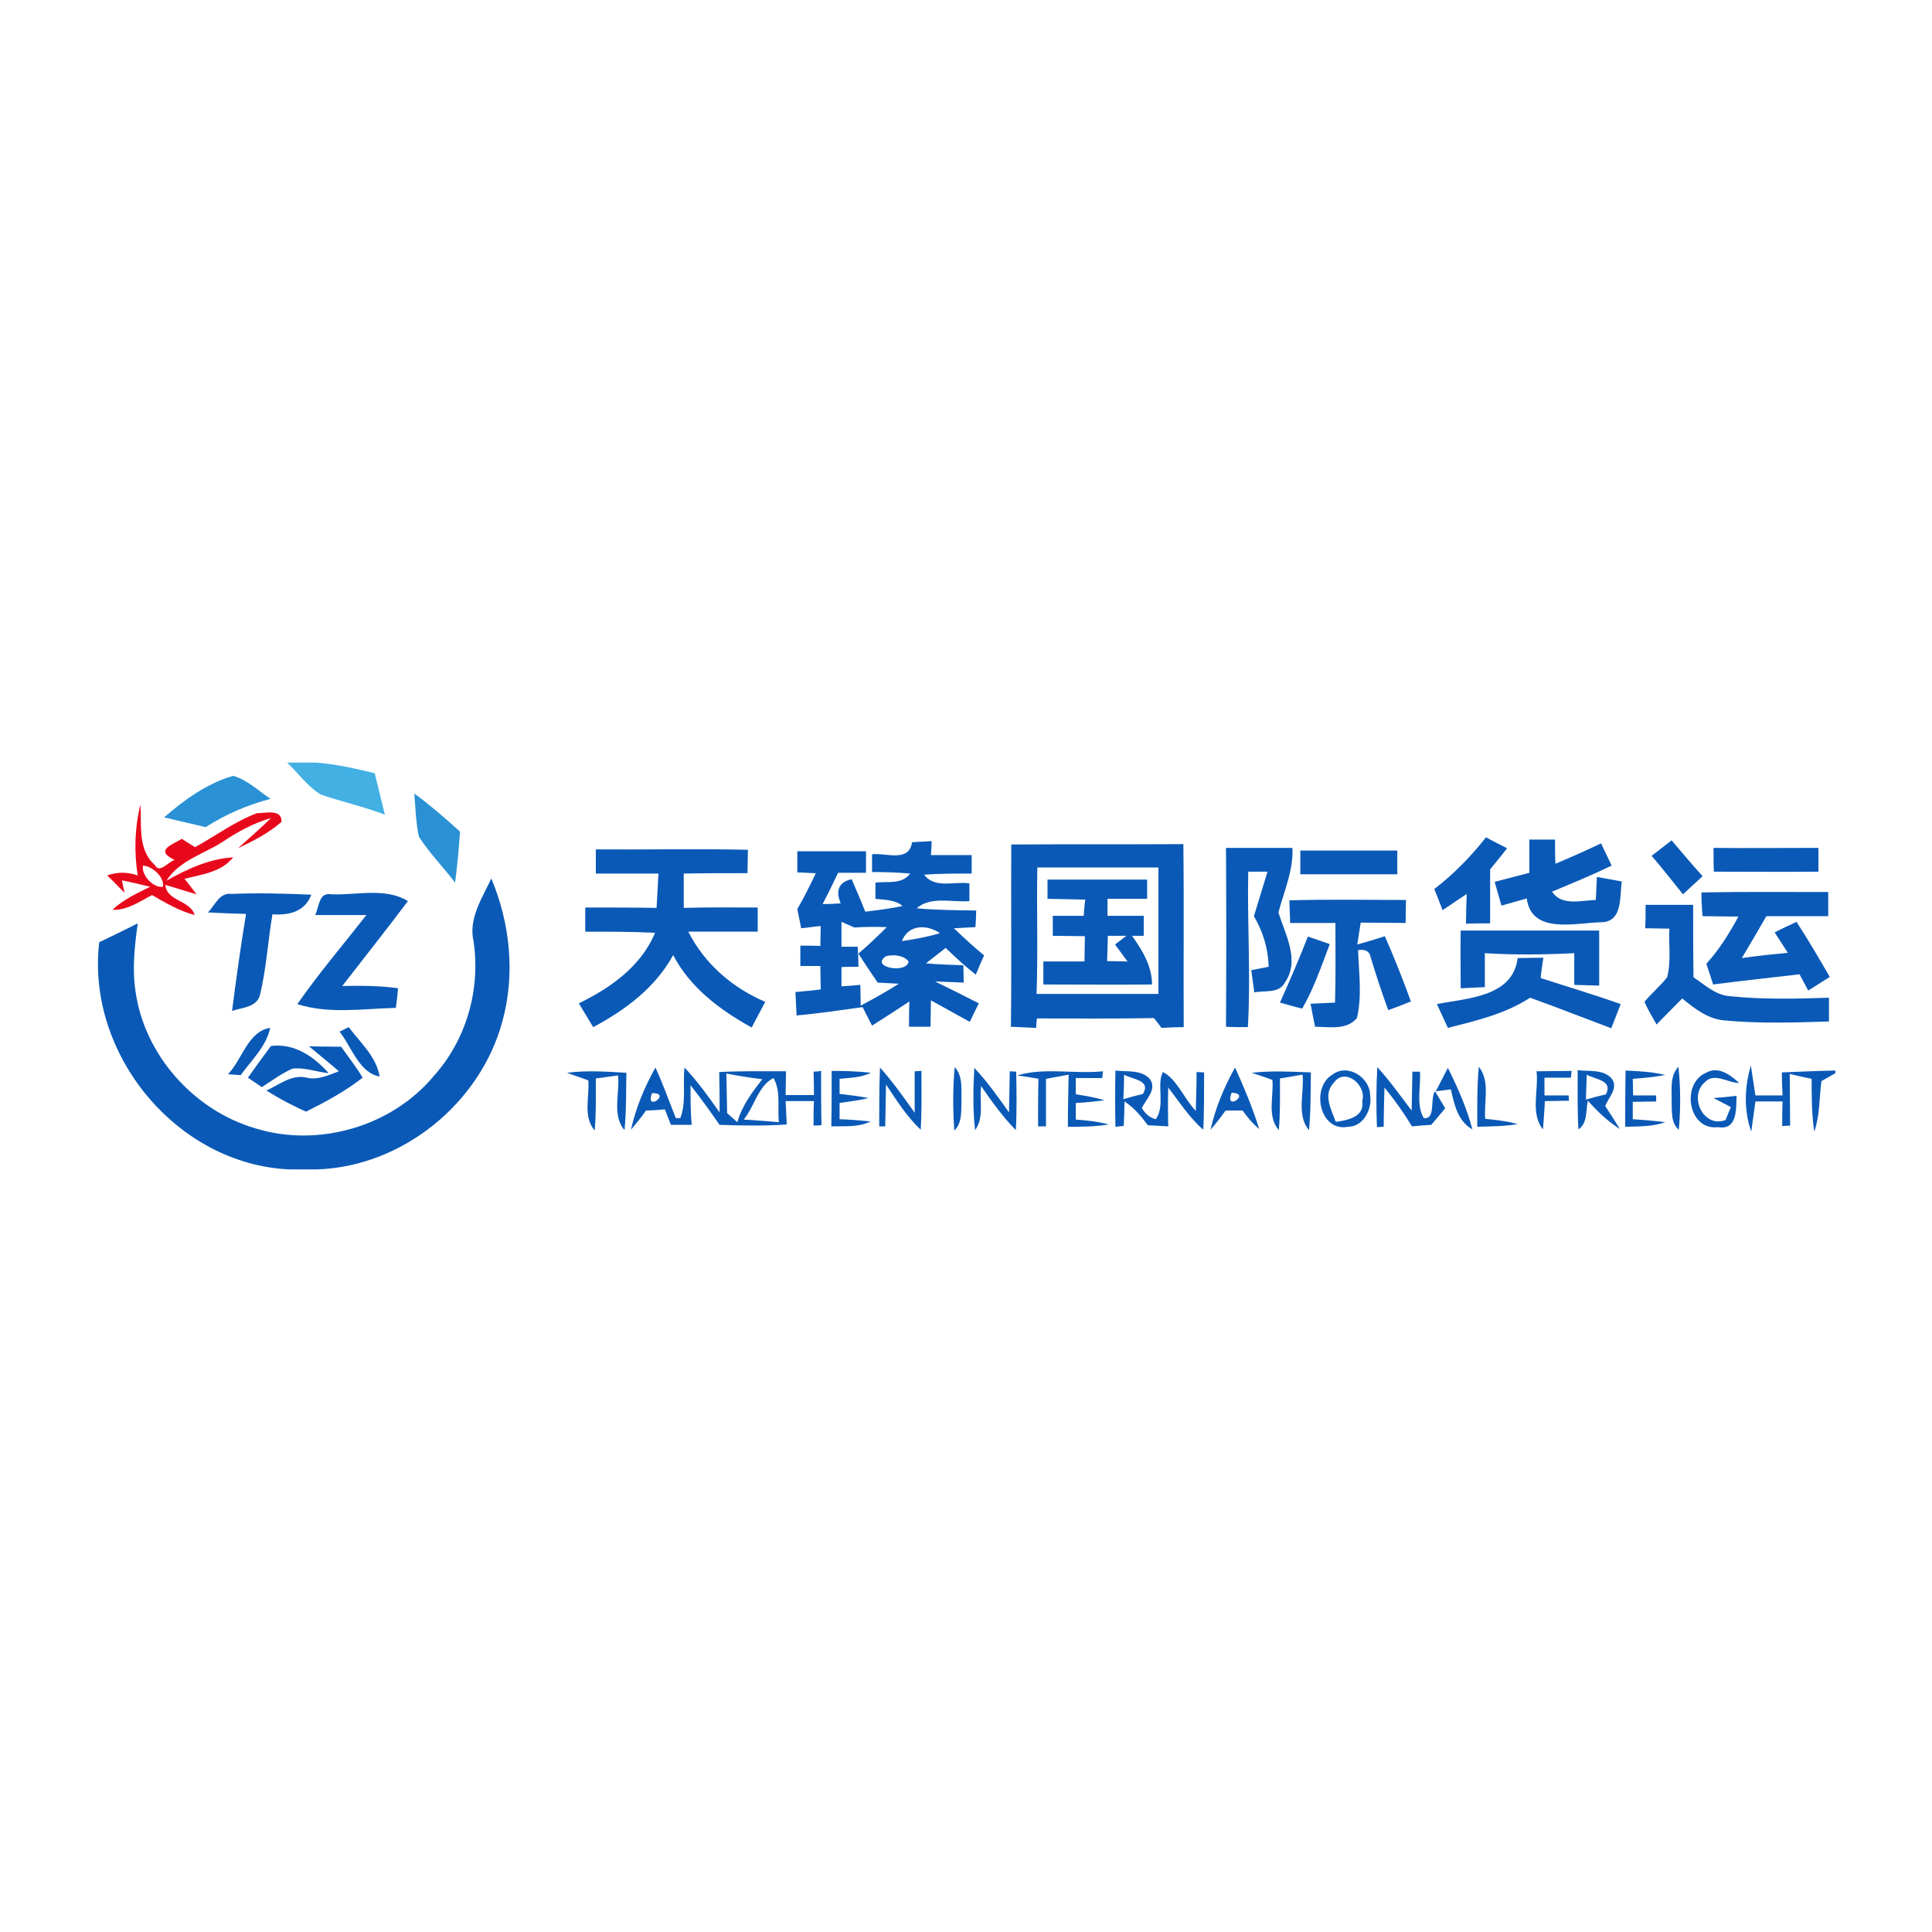 <?xml version="1.0" encoding="utf-8"?>
<!-- Generator: Adobe Illustrator 21.1.0, SVG Export Plug-In . SVG Version: 6.00 Build 0)  -->
<svg version="1.1" id="Layer_1" xmlns="http://www.w3.org/2000/svg" xmlns:xlink="http://www.w3.org/1999/xlink" x="0px" y="0px"
	 viewBox="0 0 512 512" style="enable-background:new 0 0 512 512;" xml:space="preserve">
<style type="text/css">
	.st0{fill:#FFFFFF;}
	.st1{fill:#42B0E3;}
	.st2{fill:#2991D4;}
	.st3{fill:#E7091B;}
	.st4{fill:#0A59B6;}
</style>
<rect y="0" class="st0" width="512" height="512"/>
<g id="_x23_42b0e3ff">
	<path class="st1" d="M76.1,202.1h7.7c5.3,0.4,10.4,1.6,15.5,2.8c0.9,3.7,1.8,7.3,2.7,11c-5.5-2.1-11.3-3.4-16.9-5.3
		C81.5,208.5,79.1,204.9,76.1,202.1z"/>
</g>
<g id="_x23_2991d4ff">
	<path class="st2" d="M61.8,205.6c3.8,1.1,6.7,4,9.9,6.1c-6.1,1.6-11.9,4.1-17.2,7.5c-3.7-0.9-7.4-1.7-11-2.6
		C48.9,211.9,54.9,207.6,61.8,205.6z"/>
	<path class="st2" d="M109.8,210.3c4.2,3.1,8.2,6.5,12.1,10.1c-0.3,4.5-0.7,9-1.3,13.5c-3.1-4.1-6.8-7.8-9.6-12.2
		C110.2,217.9,110.1,214.1,109.8,210.3z"/>
</g>
<g id="_x23_e7091bff">
	<path class="st3" d="M36.5,232c-1-6.3-0.8-12.6,0.7-18.8c0.4,5.4-0.8,11.9,3.8,16c1.3,2.5,3.6-0.9,5.3-1.3c-5.5-2.6-0.7-4,1.9-5.6
		c0.9,0.6,2.6,1.7,3.5,2.2c5.5-3,10.5-6.8,16.4-9c2.2,0,6.7-1.2,6.5,2.3c-3.4,3-7.4,5-11.5,7c2.9-2.7,5.9-5.2,8.7-8
		c-4.5,1.3-8.6,3.5-12.5,6.1c-5.1,3.4-11.7,5-15.2,10.5c5.5-3.1,11.3-5.8,17.7-6.2c-3.2,4-8.3,4.5-12.9,5.7c0.8,1,2.4,3,3.2,4.1
		c-2.8-0.8-5.5-1.7-8.3-2.5c0.5,4.5,6.5,3.9,7.8,8c-4.1-1.1-7.7-3.2-11.3-5.3c-3.3,1.7-6.6,4.1-10.5,3.9c2.9-2.7,6.5-4.4,10-6.1
		c-2.5-0.6-5-1.2-7.5-1.7c0.2,0.8,0.5,2.5,0.7,3.3c-1.5-1.5-3-3.1-4.6-4.6C31.2,231,33.9,231.1,36.5,232 M37.9,229.4
		c-0.5,2.5,2.7,6,5.3,5.6C43.6,232.4,40.3,229.5,37.9,229.4z"/>
</g>
<g id="_x23_0a59b6ff">
	<path class="st4" d="M393.8,221.9c1.8,1,3.7,1.9,5.6,2.9c-1.5,1.9-3,3.8-4.5,5.6c0,4.8,0,9.5,0,14.3c-1.6,0-4.8,0-6.4,0.1
		c0-2.6,0.1-5.2,0.2-7.9c-2.1,1.4-4.3,2.9-6.4,4.3c-0.7-1.9-1.5-3.8-2.2-5.6C385.2,231.7,389.8,227,393.8,221.9z"/>
	<path class="st4" d="M405.3,222.5c2.3,0,4.5,0,6.8,0c0,2.1,0,4.3,0.1,6.4c4.1-1.7,8.1-3.5,12.1-5.4c0.9,2,1.9,3.9,2.8,5.9
		c-5.2,2.5-10.5,4.7-15.8,6.9c2.6,3.9,7.7,2.3,11.6,2.2c0.1-2,0.2-4.1,0.3-6.1c1.7,0.3,4.9,0.9,6.6,1.2c-0.6,3.9,0.3,10.6-5.3,10.8
		c-6.8,0.1-18.6,3.4-19.9-6.3c-2.2,0.6-4.5,1.3-6.7,1.9c-0.6-2.1-1.2-4.2-1.8-6.3c3.1-0.8,6.1-1.6,9.2-2.4
		C405.3,228.3,405.3,225.4,405.3,222.5z"/>
	<path class="st4" d="M241.7,223.2c1.3-0.1,3.9-0.2,5.2-0.3c0,0.9-0.1,2.8-0.2,3.7c3.6,0,7.2,0,10.8,0c0,1.2,0,3.7,0,4.9
		c-4.2,0-8.4,0-12.6,0.3c2.8,3.8,8,1.7,12,2.3c0,1.2,0,3.5,0,4.7c-4.6,0.4-10.1-1.4-14,1.9c5.2,0.5,10.5,0.5,15.8,0.6
		c0,1.1-0.1,3.3-0.2,4.4c-1.4,0.1-4.3,0.2-5.7,0.3c2.6,2.5,5.2,4.9,8,7.2c-0.8,1.7-1.5,3.4-2.2,5.1c-2.8-2.2-5.4-4.6-8-7.1
		c-1.7,1.4-3.5,2.7-5.2,4.1c3.3,0.3,6.6,0.4,9.9,0.5c0,1.2,0.1,3.5,0.1,4.6c-2.5-0.1-5-0.2-7.6-0.3c3.9,1.9,7.7,3.8,11.6,5.8
		c-0.8,1.6-1.6,3.2-2.4,4.9c-3.4-1.9-6.9-3.8-10.3-5.7c0,2.3-0.1,4.7-0.1,7c-1.4,0-4.2,0-5.7,0c0-2.2,0-4.5,0.1-6.7
		c-3.3,2.2-6.6,4.3-9.9,6.4c-0.8-1.6-1.7-3.3-2.5-4.9c-5.8,0.8-11.7,1.7-17.5,2.2c-0.1-2.1-0.2-4.1-0.3-6.2c2.3-0.2,4.5-0.4,6.7-0.7
		c0-2.1-0.1-4.1-0.1-6.2c-1.3,0-4,0-5.3,0c0-1.4,0-4.1,0-5.4c1.3,0,4,0,5.3,0.1c0-1.3,0.1-4,0.1-5.3c-1.3,0.1-3.9,0.5-5.2,0.6
		c-0.2-1.3-0.8-3.9-1-5.1c1.8-3.1,3.4-6.3,4.9-9.5c-1.2,0-3.7-0.2-4.9-0.2c0-1.4,0-4.2,0-5.6c6,0,12.1,0,18.2,0c0,1.4,0,4.2,0,5.7
		c-2.5,0-4.9,0-7.4,0c-1.3,2.8-2.7,5.6-4.1,8.3c1.2,0,3.6-0.1,4.8-0.2c-1.3-3.1-0.8-5.6,2.9-6.4c1.2,2.9,2.5,5.7,3.6,8.6
		c3.3-0.4,6.6-0.8,9.9-1.5c-2-1.7-4.7-1.6-7.2-1.9c0-1.1,0-3.2,0-4.3c3.1-0.4,7,0.6,9.2-2.4c-3.3-0.3-6.7-0.4-10.1-0.4
		c0-1.2,0-3.5,0-4.7C234.7,225.9,240.9,228.7,241.7,223.2 M223,244.3c0,2.2,0,4.4,0,6.6c1.1,0,3.2,0,4.3,0c0.1,1.3,0.2,4,0.2,5.3
		c-1.1,0-3.4,0-4.5,0.1c0,1.3,0,3.9,0,5.1c1.3-0.1,3.8-0.3,5-0.4c0,1.4,0.1,4.2,0.1,5.5c3.4-1.8,6.8-3.7,10.1-5.8
		c-1.4-0.1-4.2-0.2-5.6-0.3c-1.7-2.5-3.5-5.1-5.1-7.7c2.6-2.2,5.1-4.6,7.5-7c-2.9-0.1-5.7-0.1-8.6,0.1
		C225.6,245.4,223.9,244.7,223,244.3 M239,249.4c3.4-0.5,6.8-1.1,10.1-2.1C245.6,244.9,240.7,245,239,249.4 M234.8,253.4
		c-4.4,2.9,5.5,4.8,6,1.4C239.4,253.1,236.8,252.9,234.8,253.4z"/>
	<path class="st4" d="M268,223.8c15.2-0.1,30.4,0,45.6-0.1c0.2,16.2,0,32.3,0.1,48.5c-1.5,0-4.5,0.1-5.9,0.2c-0.5-0.7-1.5-2-2-2.6
		c-10.3,0.2-20.6,0.1-31,0.1c-0.1,0.6-0.2,1.9-0.2,2.5c-2.2-0.1-4.5-0.2-6.7-0.3C268.1,256,267.9,239.9,268,223.8 M274.7,263.4
		c10.8,0,21.5,0,32.3,0c0-11.2,0-22.4,0-33.5c-10.7,0-21.4,0-32.1,0C274.7,241,275.1,252.2,274.7,263.4z"/>
	<path class="st4" d="M437.7,226.8c1.8-1.4,3.5-2.7,5.3-4.1c2.7,3.2,5.4,6.4,8.2,9.5c-1.7,1.6-3.5,3.2-5.2,4.8
		C443.3,233.6,440.6,230.2,437.7,226.8z"/>
	<path class="st4" d="M157.9,225.1c13.4,0.1,26.9-0.2,40.3,0.1c0,2.1-0.1,4.2-0.1,6.2c-5.6,0-11.3,0-16.9,0.1c0,3,0,6.1,0,9.1
		c6.5-0.2,13.1-0.1,19.6-0.1c0,1.6,0,4.8,0,6.4c-6.1,0-12.3,0-18.4,0c4.3,8.5,11.7,14.9,20.4,18.6c-1.2,2.3-2.4,4.5-3.6,6.8
		c-8.3-4.6-16.3-10.5-20.8-19.2c-4.7,8.6-12.7,14.6-21.2,19.1c-1.3-2.1-2.5-4.2-3.8-6.3c8.4-4.1,16.5-9.8,20.2-18.7
		c-6.2-0.3-12.4-0.3-18.5-0.3c0-1.6,0-4.8,0-6.4c6.3,0,12.6,0,18.9,0.1c0.2-3,0.3-6.1,0.5-9.1c-5.5,0-11,0-16.6,0
		C157.9,229.3,157.9,227.2,157.9,225.1z"/>
	<path class="st4" d="M324.9,224.7c5.9,0,11.7,0,17.6,0c0.3,6-2.2,11.4-3.7,17.1c1.8,5.9,5.8,12.7,1.7,18.6c-1.6,3-5.4,2-8.1,2.6
		c-0.2-1.5-0.6-4.4-0.8-5.9c1.2-0.2,3.5-0.7,4.6-0.9c-0.1-4.8-1.5-9.3-3.9-13.4c1.2-3.9,2.4-7.8,3.6-11.8c-1.3,0-3.9,0-5.1,0
		c-0.3,13.7,0.7,27.5-0.1,41.2c-1.9,0-3.9,0-5.8-0.1C325,256.4,325,240.6,324.9,224.7z"/>
	<path class="st4" d="M454.1,224.7c9.2,0.1,18.5,0,27.8,0c0,1.6,0,4.7,0,6.3c-9.2,0.1-18.5,0-27.7,0
		C454.1,229.5,454.1,226.3,454.1,224.7z"/>
	<path class="st4" d="M344.6,225.4c8.6,0,17.1,0,25.7,0c0,1.6,0,4.7,0,6.3c-8.6,0-17.1,0-25.7,0C344.6,230.1,344.6,227,344.6,225.4z
		"/>
	<path class="st4" d="M277.6,233.1c8.8,0,17.6,0,26.4,0c0,1.3,0,3.8,0,5.1c-3.5,0-7,0-10.5,0c0,1.1,0,3.4,0,4.5c3.2,0,6.4,0,9.6,0
		c0,1.3,0,4,0,5.3c-0.8,0-2.4,0-3.1,0c2.7,3.8,5.3,8,5.3,12.9c-9.6,0.1-19.2,0-28.8,0c0-1.5,0-4.6,0-6.1c3.6,0,7.2,0,10.9,0
		c0-2.2,0.1-4.4,0.1-6.7c-2.8,0-5.7-0.1-8.5-0.1c0-1.3,0-4,0-5.3c2.7,0,5.5,0,8.2,0c0.1-1.4,0.2-2.9,0.4-4.3
		c-3.3-0.1-6.7-0.1-10-0.2C277.6,236.9,277.6,234.4,277.6,233.1 M293.6,248c-0.1,2.2-0.1,4.5-0.2,6.7c1.8,0,3.6,0.1,5.4,0.1
		c-0.8-1.1-2.5-3.4-3.3-4.5c0.8-0.6,2.2-1.7,3-2.3C297.2,248,294.8,248,293.6,248z"/>
	<path class="st4" d="M125.5,249.5c-1.4-6.1,2.3-11.5,4.7-16.7c5,11.9,6.4,25.5,2.9,38c-5.9,21.7-26.6,38.4-49.1,39.1h-7.4
		c-29.9-1.4-53.8-30.7-50.3-60.2c3.4-1.6,6.8-3.3,10.2-5c-0.8,5.9-1.5,11.9-0.6,17.9c2.3,16.9,15.4,31.6,31.7,36.4
		c16.7,5.2,36.2-0.4,47.4-13.9C123.6,275.5,127.4,262.2,125.5,249.5z"/>
	<path class="st4" d="M55.1,241.8c1.9-1.9,3.1-5.4,6.3-4.9c7-0.3,14.1-0.1,21.1,0.2c-1.7,4.5-5.8,5.5-10.3,5.2
		c-1.2,7.1-1.6,14.3-3.3,21.4c-0.9,3.3-4.8,3.3-7.4,4.2c1.1-8.6,2.3-17.2,3.7-25.7C61.9,242.1,58.5,242,55.1,241.8z"/>
	<path class="st4" d="M83.5,242.5c1.1-2,0.9-6.1,4.2-5.5c6.7,0.3,14.4-1.9,20.4,1.8c-5.7,7.6-11.6,15-17.4,22.5
		c5-0.1,9.9-0.1,14.8,0.6c-0.1,1.3-0.4,3.9-0.6,5.2c-8.7,0.2-17.7,1.7-26.1-1c5.7-8.2,12.2-15.8,18.3-23.6
		C92.6,242.5,88.1,242.5,83.5,242.5z"/>
	<path class="st4" d="M450.9,236.5c11.2-0.2,22.4-0.1,33.6-0.1c0,2.1,0,4.3,0,6.4c-5.5,0-11,0-16.4,0c-2.1,3.7-4.3,7.4-6.5,11.1
		c4.1-0.6,8.1-1,12.2-1.4c-1.2-1.8-2.3-3.6-3.5-5.4c1.9-1,3.9-1.9,5.8-2.8c3.1,4.8,6,9.7,8.8,14.6c-1.9,1.2-3.8,2.4-5.7,3.6
		c-0.6-1.1-1.7-3.2-2.3-4.3c-7.6,0.9-15.3,1.7-22.9,2.7c-0.6-1.8-1.2-3.7-1.8-5.5c3.4-3.7,6.1-8.1,8.5-12.5c-3.2,0-6.4-0.1-9.5-0.1
		C451,240.7,450.9,238.6,450.9,236.5z"/>
	<path class="st4" d="M341.7,238.6c10.3-0.3,20.6-0.1,30.9-0.1c0,2.1-0.1,4.1-0.1,6.1c-4,0-7.9-0.1-11.9-0.1
		c-0.2,1.4-0.7,4.3-0.9,5.8c2.5-0.7,4.9-1.4,7.3-2.2c2.5,5.7,4.8,11.5,6.9,17.3c-2,0.8-4,1.6-6,2.3c-1.8-4.9-3.4-9.8-4.9-14.8
		c-0.6-1.2-1.9-1.3-3.1-1.1c0.2,5.9,1.1,12.1-0.3,18c-2.8,3.3-7.4,2.3-11.1,2.3c-0.4-2-0.8-4.1-1.2-6.1c2.2-0.1,4.3-0.2,6.5-0.3
		c0.2-7,0.1-14.1,0.1-21.1c-4,0-8,0-12,0C341.9,243.1,341.7,240.1,341.7,238.6z"/>
	<path class="st4" d="M436.1,239.8c4.2,0,8.4,0,12.6,0c0,6.4,0,12.8,0.1,19.2c3,2,5.8,4.7,9.6,5c8.7,0.9,17.6,0.7,26.3,0.4
		c0,2.1,0,4.2,0,6.3c-9.3,0.3-18.6,0.6-27.9-0.3c-4.3-0.4-7.8-3.2-11-5.8c-2.3,2.3-4.5,4.6-6.8,6.9c-1.1-2-2.3-3.9-3.2-6
		c1.9-2.3,4.2-4.2,6-6.5c1.1-4.2,0.4-8.6,0.6-12.9c-2.1,0-4.3-0.1-6.4-0.1C436.1,244,436.1,241.9,436.1,239.8z"/>
	<path class="st4" d="M387.1,246.6c12.2,0,24.5,0,36.7,0c0,4.9,0,9.7,0,14.6c-2.2-0.1-4.4-0.1-6.6-0.2c0-2.8,0-5.6,0-8.4
		c-7.9,0.4-15.8,0.5-23.7,0c0,3,0,6,0,9c-1.6,0.1-4.8,0.2-6.4,0.3C387.1,256.8,387,251.7,387.1,246.6z"/>
	<path class="st4" d="M339.2,265.7c2.6-5.8,5.1-11.6,7.4-17.5c1.4,0.5,4.3,1.5,5.8,2c-2.2,5.8-4.2,11.7-7.3,17.1
		C343,266.8,341.1,266.2,339.2,265.7z"/>
	<path class="st4" d="M402.2,253.9c2.3,0,4.5-0.1,6.8-0.1c-0.2,1.3-0.6,4-0.7,5.4c7.1,2.3,14.2,4.4,21.2,6.9
		c-0.8,2.1-1.7,4.3-2.5,6.4c-7.2-2.7-14.3-5.5-21.5-8.1c-6.6,4.3-14.3,6.1-21.8,8c-1-2.1-1.9-4.2-2.9-6.3
		C388.7,264.5,400.9,264.3,402.2,253.9z"/>
	<path class="st4" d="M60.4,284.7c3.8-3.9,5.3-11.4,11.2-12.3c-1,4.9-5,8.6-7.8,12.5C62.9,284.9,61.2,284.7,60.4,284.7z"/>
	<path class="st4" d="M90,273.4c0.6-0.3,1.8-0.9,2.4-1.2c3.1,4.1,7.4,7.9,8.2,13.1C95.2,284.3,93.2,277.5,90,273.4z"/>
	<path class="st4" d="M71.8,277.2c6.2-0.8,11.4,2.8,15.3,7.2c-3.2-0.3-6.4-1.6-9.6-1.2c-2.9,1.3-5.5,3.2-8.1,4.9
		c-0.9-0.6-2.8-1.9-3.7-2.5C67.7,282.8,69.7,280,71.8,277.2z"/>
	<path class="st4" d="M81.9,277.3c2.8,0,5.7,0.1,8.5,0.1c1.9,2.7,4,5.3,5.7,8.2c-4.6,3.6-9.8,6.4-15,9c-3.6-1.6-7.2-3.5-10.5-5.6
		c3.4-1.5,6.7-4.4,10.7-3.4c3,0.7,5.8-0.7,8.5-1.7C87.2,281.6,84.5,279.5,81.9,277.3z"/>
	<path class="st4" d="M150.3,284.3c5.2-0.7,10.4-0.3,15.7,0c-0.1,5.1,0,10.2-0.5,15.2c-3.4-4-1.2-9.8-1.7-14.5
		c-1.5,0.2-4.5,0.6-5.9,0.8c0,4.6,0.1,9.2-0.3,13.8c-3.2-3.7-1.3-9-1.7-13.3C154,285.6,152.1,285,150.3,284.3z"/>
	<path class="st4" d="M167.2,299.4c1.3-5.8,3.6-11.3,6.5-16.5c2,4.4,3.6,8.9,5.4,13.4c0.3,0,0.9,0,1.2,0c1.6-4.2,0.6-8.9,1.1-13.4
		c3.5,3.7,6.4,7.8,9.3,11.9c0-3.5,0-7.1-0.1-10.7c5.9-0.3,11.8-0.2,17.7-0.2c0,2.1-0.1,4.2-0.1,6.3c2.5,0,5,0,7.5,0
		c0-2.1,0-4.1-0.1-6.2c0.5,0,1.5-0.1,2-0.2c0,4.8,0,9.6,0.1,14.4c-0.5,0-1.6,0.1-2.1,0.1c0-2.2,0-4.3,0.1-6.5c-2.5,0-5,0-7.5,0
		c0.1,2.1,0.2,4.1,0.3,6.2c-5.9,0.4-11.9,0.3-17.8,0.1c-2.5-3.6-5-7.1-7.7-10.5c0,3.5,0,7,0.3,10.5c-1.8,0-3.7,0-5.5,0
		c-0.4-1-1.2-3.1-1.6-4.1c-1.2,0.1-3.7,0.3-5,0.3C169.9,296.2,168.5,297.8,167.2,299.4 M192.5,284.5c0.1,3.5,0.1,7,0.2,10.5
		c0.9,0.8,1.8,1.6,2.7,2.4c1.2-4.3,3.9-7.9,6.6-11.4C198.7,285.6,195.6,285.1,192.5,284.5 M197.1,296.7c3.1,0.2,6.2,0.4,9.3,0.7
		c-0.4-3.9,0.6-8.1-1.4-11.7C201,287.6,199.9,293.3,197.1,296.7 M172.8,289.7C170.8,294.9,178.2,289.6,172.8,289.7z"/>
	<path class="st4" d="M220.4,283.8c3.5,0,6.9,0.1,10.4,0.5c-2.6,1.3-5.5,1.3-8.3,1.6c0,1,0,3,0,4c2.6,0.3,5.2,0.6,7.7,1.1
		c-2.5,0.6-5.1,0.9-7.7,1.3c0,1.1,0,3.3,0,4.3c2.7,0.1,5.5,0.3,8.2,0.6c-3.2,1.6-6.9,1.2-10.4,1.3
		C220.4,293.6,220.4,288.7,220.4,283.8z"/>
	<path class="st4" d="M233.2,282.9c3.4,3.8,6.3,7.9,9.2,12c0-3.7,0-7.4,0-11l1.8-0.1c0,5.2,0.1,10.4-0.2,15.6
		c-3.7-3.5-6.4-7.8-9.2-12c-0.1,3.7-0.1,7.4-0.2,11.1l-1.6,0C233,293.3,233,288.1,233.2,282.9z"/>
	<path class="st4" d="M253,282.8c2.3,2.5,1.7,6,1.8,9.1c-0.1,2.7,0.2,5.7-1.9,7.7C252.5,294,252.5,288.3,253,282.8z"/>
	<path class="st4" d="M258.2,283c3.4,3.6,6.3,7.7,9.2,11.8c0.1-3.6,0.1-7.3,0.2-10.9l1.7,0.1c0.1,5.2,0.2,10.4-0.1,15.5
		c-3.5-3.6-6.4-7.6-9.2-11.7c-0.5,3.9,0.9,8.3-1.6,11.7C257.8,294,257.9,288.5,258.2,283z"/>
	<path class="st4" d="M269.6,285c7.3-2.2,15.1-0.3,22.7-1.1l-0.2,1.8c-2.3,0-4.7,0-7,0c0,1.1,0,3.2,0,4.3c2.5,0.4,5.1,0.8,7.6,1.6
		c-2.5,0.3-5.1,0.6-7.6,0.7c0,1.1,0,3.3,0,4.4c2.9,0.2,5.8,0.5,8.7,1.3c-3.6,0.6-7.2,0.6-10.8,0.6c0-4.6,0.1-9.2,0.2-13.8
		c-1.5,0.3-4.5,0.8-6,1.1c0,4.2,0,8.4,0,12.6h-2.1c0-4.2,0-8.4,0.1-12.6C273.7,285.6,271,285.2,269.6,285z"/>
	<path class="st4" d="M295.6,283.7c3,0.4,6.6-0.3,9,2.1c2.2,2.7-0.8,5.4-2,7.8c0.9,1.6,2.1,2.6,3.7,3c2.6-3.6,0.1-9.3,1.9-12.5
		c3.7,1.9,5.6,7.1,8.7,10.3c0.1-3.4,0.2-6.9,0.2-10.3c0.5,0,1.5,0.1,2,0.1c0,5.1,0,10.1-0.2,15.2c-3.7-3.2-6.3-7.3-9.3-11.2
		c-0.1,3.4-0.1,6.8,0,10.3c-1.8-0.1-3.6-0.2-5.4-0.3c-1.8-2.4-3.7-4.7-6.2-6.3c0,1.6-0.1,4.9-0.2,6.5c-0.6,0-1.7,0.2-2.2,0.2
		C295.5,293.6,295.5,288.6,295.6,283.7 M297.9,284.8c0,1.6-0.1,4.9-0.2,6.5c1.3-0.4,3.9-1.1,5.2-1.4
		C305.1,286.2,300.1,286.1,297.9,284.8z"/>
	<path class="st4" d="M320.8,299.4c1.3-5.8,3.6-11.3,6.5-16.5c2.4,5.3,4.7,10.8,6.4,16.3c-1.7-1.4-3.1-3.1-4.4-4.9
		c-1.1,0-3.3,0-4.5,0C323.5,296.1,322.2,297.8,320.8,299.4 M326.4,289.6C324.3,294.8,331.8,289.7,326.4,289.6z"/>
	<path class="st4" d="M331.7,284.3c5.2-0.6,10.4-0.3,15.7-0.1c-0.1,5.1,0,10.2-0.5,15.3c-3.4-4-1.2-9.9-1.7-14.7
		c-1.5,0.2-4.5,0.8-6,1c0,4.6,0.1,9.2-0.3,13.7c-3.2-3.7-1.3-9-1.7-13.3C335.4,285.5,333.5,284.9,331.7,284.3z"/>
	<path class="st4" d="M353.1,284.8c4-3.1,10,0.7,10,5.5c0.6,3.6-1.8,8.3-5.8,8.3C349.7,300.1,347.3,288.2,353.1,284.8 M353.5,286.9
		c-3,3.1-0.7,7.1,0.5,10.4c3.1-0.4,7.7-1.3,7-5.5C362.3,287.7,356.5,282.7,353.5,286.9z"/>
	<path class="st4" d="M365,282.8c3.3,3.6,6.1,7.6,9.1,11.5c0.1-3.4,0.1-6.9,0.2-10.3c0.5,0,1.5,0,2,0c0.3,4.1-1.1,8.6,1,12.3
		c3.3,0.5,1.6-5.4,3-7.1c0.9,1.5,1.8,3,2.7,4.5c-0.9,1.1-2.8,3.3-3.7,4.4c-1.7,0.1-3.4,0.2-5.1,0.4c-2.2-3.6-4.6-7-7.3-10.3
		c-0.1,3.4-0.2,6.9-0.2,10.4l-1.8,0.1C364.7,293.3,364.7,288.1,365,282.8z"/>
	<path class="st4" d="M380.5,289.2c0.8-1.6,2.4-4.6,3.2-6.2c2.6,5.2,5,10.6,6.5,16.3c-3.9-2.2-4.8-6.6-5.7-10.6
		C383.5,288.8,381.5,289.1,380.5,289.2z"/>
	<path class="st4" d="M391.9,282.7c3.1,3.9,1.3,9.2,1.7,13.8c2.9,0.3,5.8,0.6,8.6,1.4c-3.5,0.6-7.1,0.6-10.7,0.7
		C391.5,293.3,391.4,288,391.9,282.7z"/>
	<path class="st4" d="M407.2,283.9c3.1,0,6.2-0.1,9.3-0.1l-0.2,1.8c-2.3,0-4.7,0-7,0c0,1.2,0,3.5,0,4.7c2.1,0,4.2,0,6.4,0l0.1,1.4
		c-2.1,0-4.2,0.1-6.4,0.1c-0.1,2.5-0.3,5-0.5,7.5C405.5,295.1,407.8,289,407.2,283.9z"/>
	<path class="st4" d="M418.1,283.6c3,0.4,6.6-0.3,8.9,2.1c2.1,2.5-0.7,5.1-1.6,7.4c1.3,2,2.6,4,3.9,6.1c-3.2-2-6-4.7-8.5-7.5
		c-0.6,2.6,0,5.9-2.5,7.6C418,294.2,418.1,288.9,418.1,283.6 M420.5,284.8c0,1.6-0.2,4.9-0.2,6.6c1.3-0.4,4-1.1,5.3-1.4
		C427.5,286.2,422.7,286.1,420.5,284.8z"/>
	<path class="st4" d="M430.8,283.7c3.5,0.2,7.1,0.3,10.5,1.2c-2.8,0.5-5.7,0.8-8.6,1c0,1.1,0.1,3.3,0.1,4.4c1.5,0,4.5,0,6.1,0l0,1.6
		c-2.1,0-4.1,0.1-6.2,0.1c0,1.1,0,3.4,0,4.6c2.9,0.2,5.7,0.4,8.6,0.8c-3.4,1.2-7,1.1-10.6,1.2C430.7,293.6,430.7,288.6,430.8,283.7z
		"/>
	<path class="st4" d="M443,292c0.1-3.1-0.6-6.7,1.8-9.3c0.6,5.6,0.6,11.2,0.1,16.7C442.8,297.6,443.1,294.6,443,292z"/>
	<path class="st4" d="M455.3,298.7c-7.9,1-9.9-11.5-3.2-14.4c3.3-1.9,6.5,0.6,8.8,2.7c-3,0-6.6-2.9-9.1-0.2
		c-4.4,3.8-0.3,12.3,5.5,10c0.3-0.8,1-2.5,1.4-3.4c-1.1-0.6-3.4-1.8-4.6-2.4c1.5-0.1,4.6-0.4,6.1-0.6
		C460.1,294,460.4,299.6,455.3,298.7z"/>
	<path class="st4" d="M464.1,299.9c-2-5.7-1.8-11.8-0.1-17.5c0.4,2.6,0.8,5.3,1.2,7.9c2.4,0,4.8,0,7.2,0c-0.1-2-0.2-4.1-0.2-6.1
		c4.7-0.2,9.5-0.4,14.2-0.5v0.7c-0.9,0.5-2.8,1.6-3.7,2.1c-0.6,4.5-0.4,9.1-1.9,13.4c-0.7-4.7-0.7-9.4-0.7-14
		c-1.5-0.3-4.3-0.9-5.8-1.3c0,4.6,0.1,9.1,0.1,13.7c-0.5,0-1.6,0.1-2.1,0.1c0-2.2,0-4.3,0.1-6.5c-2.4,0-4.8,0-7.2,0
		C464.8,294.6,464.5,297.3,464.1,299.9z"/>
</g>
</svg>
